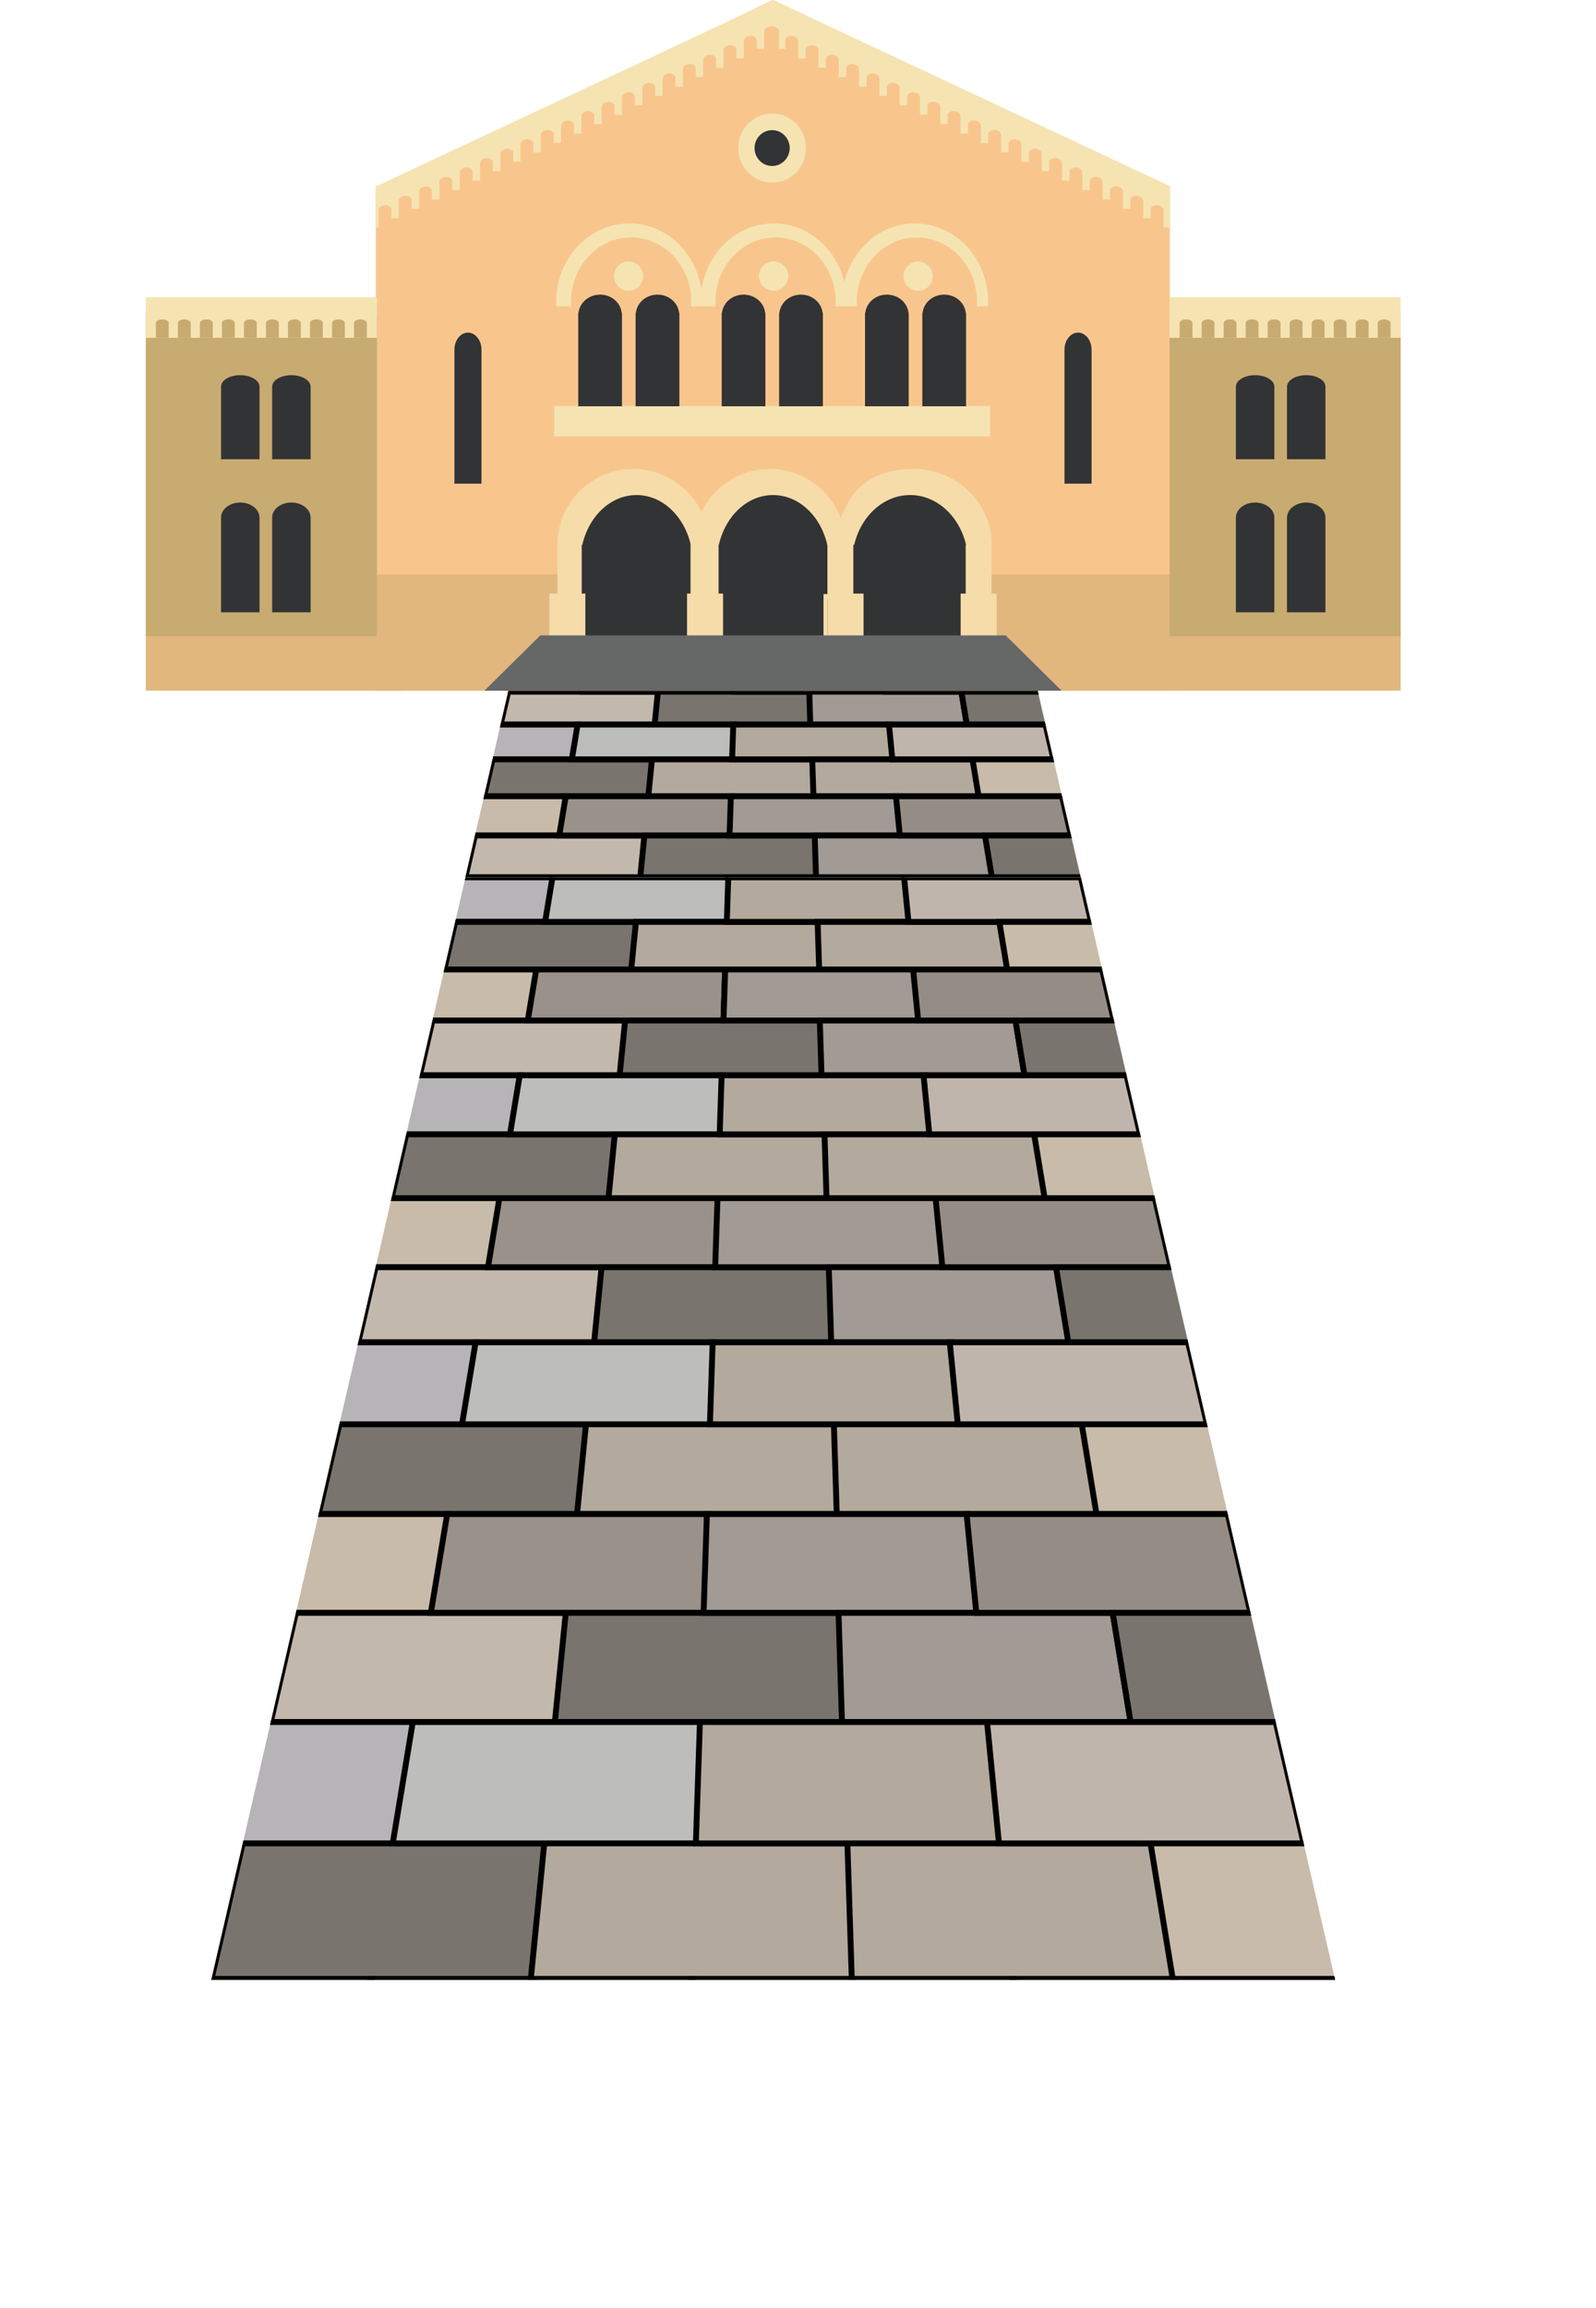 <svg xmlns="http://www.w3.org/2000/svg" xmlns:xlink="http://www.w3.org/1999/xlink" viewBox="0 0 814.5 1177"><defs><style>.cls-1{fill:none;}.cls-2{clip-path:url(#clip-path);}.cls-3{clip-path:url(#clip-path-2);}.cls-4{fill:#b6b4b6;}.cls-10,.cls-11,.cls-12,.cls-13,.cls-4,.cls-5,.cls-6,.cls-7,.cls-8,.cls-9{stroke:#000;stroke-miterlimit:10;stroke-width:3px;}.cls-5{fill:#7a746f;}.cls-6{fill:#bdbdbb;}.cls-7{fill:#b3aa9d;}.cls-8{fill:#c0b5ad;}.cls-9{fill:#c8bba9;}.cls-10{fill:#c3b8ac;}.cls-11{fill:#9a918a;}.cls-12{fill:#a19a95;}.cls-13{fill:#958d85;}.cls-14{clip-path:url(#clip-path-3);}.cls-15{fill:#f8c68d;}.cls-16{fill:#f5e4b2;}.cls-17{fill:#e1b77e;}.cls-18{fill:#323334;}.cls-19{fill:#f6dca9;}.cls-20{fill:#666767;}.cls-21{fill:#c8ab71;}.cls-22{clip-path:url(#clip-path-4);}.cls-23{clip-path:url(#clip-path-5);}.cls-24{clip-path:url(#clip-path-6);}.cls-25{clip-path:url(#clip-path-7);}.cls-26{clip-path:url(#clip-path-8);}.cls-27{clip-path:url(#clip-path-9);}</style><clipPath id="clip-path" transform="translate(69.62 -4.27)"><rect class="cls-1" width="650" height="1014"/></clipPath><clipPath id="clip-path-2" transform="translate(69.62 -4.27)"><polygon class="cls-1" points="481.89 451.66 167.88 451.66 221.39 219.82 428.4 219.82 481.89 451.66"/></clipPath><clipPath id="clip-path-3" transform="translate(69.62 -4.27)"><path class="cls-1" d="M650,1179.77H0L66.26,892.48Q117.1,672.1,167.94,451.72H482Z"/></clipPath><clipPath id="clip-path-4" transform="translate(69.62 -4.27)"><rect class="cls-1" x="225.47" y="154.54" width="22.34" height="56.94"/></clipPath><clipPath id="clip-path-5" transform="translate(69.62 -4.27)"><rect class="cls-1" x="254.75" y="154.54" width="22.34" height="56.94"/></clipPath><clipPath id="clip-path-6" transform="translate(69.62 -4.27)"><rect class="cls-1" x="298.69" y="154.54" width="22.34" height="56.94"/></clipPath><clipPath id="clip-path-7" transform="translate(69.62 -4.27)"><rect class="cls-1" x="327.98" y="154.54" width="22.34" height="56.94"/></clipPath><clipPath id="clip-path-8" transform="translate(69.62 -4.27)"><rect class="cls-1" x="371.78" y="154.54" width="22.34" height="56.94"/></clipPath><clipPath id="clip-path-9" transform="translate(69.62 -4.27)"><rect class="cls-1" x="401.07" y="154.54" width="22.34" height="56.94"/></clipPath></defs><g id="レイヤー_2" data-name="レイヤー 2"><g id="レイヤー_1-2" data-name="レイヤー 1"><g class="cls-2"><g class="cls-3"><polygon class="cls-4" points="318.97 225.31 258.21 225.31 261.12 215.55 320.58 215.55 318.97 225.31"/><polygon class="cls-5" points="348.5 235.51 286.4 235.51 288.75 225.31 349.5 225.31 348.5 235.51"/><polygon class="cls-6" points="379.4 225.31 318.65 225.31 320.27 215.55 379.73 215.55 379.4 225.31"/><polygon class="cls-7" points="409.95 235.51 347.85 235.51 348.87 225.31 409.62 225.31 409.95 235.51"/><polygon class="cls-7" points="439.84 225.31 379.08 225.31 379.41 215.55 438.87 215.55 439.84 225.31"/><polygon class="cls-7" points="471.73 235.51 409.63 235.51 409.3 225.31 470.05 225.31 471.73 235.51"/><polygon class="cls-8" points="500.27 225.31 439.52 225.31 438.56 215.55 498.02 215.55 500.27 225.31"/><polygon class="cls-9" points="533.51 235.51 471.41 235.51 469.74 225.31 530.49 225.31 533.51 235.51"/><polygon class="cls-9" points="315.53 246.16 252.01 246.16 255.18 235.51 317.29 235.51 315.53 246.16"/><polygon class="cls-10" points="346.36 257.32 281.36 257.32 283.94 246.16 347.45 246.16 346.36 257.32"/><polygon class="cls-11" points="378.38 246.16 314.87 246.16 316.64 235.51 378.74 235.51 378.38 246.16"/><polygon class="cls-5" points="410.33 257.32 345.34 257.32 346.46 246.16 409.97 246.16 410.33 257.32"/><polygon class="cls-12" points="441.9 246.16 378.38 246.16 378.74 235.51 440.84 235.51 441.9 246.16"/><polygon class="cls-12" points="474.99 257.32 409.99 257.32 409.64 246.16 473.16 246.16 474.99 257.32"/><polygon class="cls-13" points="505.08 246.16 441.56 246.16 440.52 235.51 502.62 235.51 505.08 246.16"/><polygon class="cls-5" points="539.98 257.32 474.99 257.32 473.16 246.16 536.67 246.16 539.98 257.32"/><polygon class="cls-4" points="311.76 269.01 245.22 269.01 248.69 257.32 313.69 257.32 311.76 269.01"/><polygon class="cls-5" points="344.01 281.26 275.84 281.26 278.67 269.01 345.21 269.01 344.01 281.26"/><polygon class="cls-6" points="377.96 269.01 311.42 269.01 313.35 257.32 378.35 257.32 377.96 269.01"/><polygon class="cls-7" points="411.46 281.26 343.29 281.26 344.51 269.01 411.06 269.01 411.46 281.26"/><polygon class="cls-7" points="444.15 269.01 377.61 269.01 378 257.32 443 257.32 444.15 269.01"/><polygon class="cls-7" points="479.27 281.26 411.1 281.26 410.71 269.01 477.25 269.01 479.27 281.26"/><polygon class="cls-8" points="510.35 269.01 443.81 269.01 442.66 257.32 507.65 257.32 510.35 269.01"/><polygon class="cls-9" points="547.09 281.26 478.92 281.26 476.9 269.01 543.45 269.01 547.09 281.26"/><polygon class="cls-9" points="307.62 294.13 237.75 294.13 241.57 281.26 309.74 281.26 307.62 294.13"/><polygon class="cls-10" points="341.41 307.67 269.74 307.67 272.87 294.13 342.74 294.13 341.41 307.67"/><polygon class="cls-11" points="377.13 294.13 307.25 294.13 309.39 281.26 377.56 281.26 377.13 294.13"/><polygon class="cls-5" points="412.33 307.67 340.66 307.67 342.01 294.13 411.88 294.13 412.33 307.67"/><polygon class="cls-12" points="446.64 294.13 376.76 294.13 377.2 281.26 445.37 281.26 446.64 294.13"/><polygon class="cls-12" points="483.62 307.67 411.95 307.67 411.52 294.13 481.39 294.13 483.62 307.67"/><polygon class="cls-13" points="516.15 294.13 446.27 294.13 445.01 281.26 513.18 281.26 516.15 294.13"/><polygon class="cls-5" points="554.92 307.67 483.25 307.67 481.03 294.13 550.9 294.13 554.92 307.67"/><polygon class="cls-4" points="303.04 321.91 229.48 321.91 233.72 307.67 305.39 307.67 303.04 321.91"/><polygon class="cls-5" points="338.54 336.93 262.99 336.93 266.45 321.91 340.01 321.91 338.54 336.93"/><polygon class="cls-6" points="376.21 321.91 302.66 321.91 305.01 307.67 376.68 307.67 376.21 321.91"/><polygon class="cls-7" points="413.29 336.93 337.75 336.93 339.24 321.91 412.8 321.91 413.29 336.93"/><polygon class="cls-7" points="449.38 321.91 375.83 321.91 376.31 307.67 447.98 307.67 449.38 321.91"/><polygon class="cls-7" points="488.44 336.93 412.9 336.93 412.41 321.91 485.97 321.91 488.44 336.93"/><polygon class="cls-8" points="522.56 321.91 449 321.91 447.6 307.67 519.27 307.67 522.56 321.91"/><polygon class="cls-9" points="563.6 336.93 488.05 336.93 485.58 321.91 559.14 321.91 563.6 336.93"/><polygon class="cls-9" points="297.95 352.78 220.3 352.78 225.02 336.93 300.56 336.93 297.95 352.78"/><polygon class="cls-10" points="335.33 369.54 255.46 369.54 259.33 352.78 336.98 352.78 335.33 369.54"/><polygon class="cls-11" points="375.19 352.78 297.55 352.78 300.17 336.93 375.72 336.93 375.19 352.78"/><polygon class="cls-5" points="413.95 369.54 334.08 369.54 335.76 352.78 413.41 352.78 413.95 369.54"/><polygon class="cls-12" points="452.44 352.78 374.79 352.78 375.32 336.93 450.87 336.93 452.44 352.78"/><polygon class="cls-12" points="493.4 369.54 413.53 369.54 413 352.78 490.65 352.78 493.4 369.54"/><polygon class="cls-13" points="529.68 352.78 452.03 352.78 450.47 336.93 526.02 336.93 529.68 352.78"/><polygon class="cls-5" points="573.27 369.54 493.4 369.54 490.65 352.78 568.3 352.78 573.27 369.54"/><polygon class="cls-4" points="292.26 387.28 210.04 387.28 215.32 369.54 295.19 369.54 292.26 387.28"/><polygon class="cls-5" points="331.74 406.1 247.02 406.1 251.37 387.28 333.59 387.28 331.74 406.1"/><polygon class="cls-6" points="374.05 387.28 291.83 387.28 294.77 369.54 374.64 369.54 374.05 387.28"/><polygon class="cls-7" points="415.57 406.1 330.85 406.1 332.73 387.28 414.95 387.28 415.57 406.1"/><polygon class="cls-7" points="455.85 387.28 373.62 387.28 374.22 369.54 454.09 369.54 455.85 387.28"/><polygon class="cls-7" points="499.84 406.1 415.13 406.1 414.52 387.28 496.74 387.28 499.84 406.1"/><polygon class="cls-8" points="537.64 387.28 455.41 387.28 453.67 369.54 533.54 369.54 537.64 387.28"/><polygon class="cls-9" points="584.11 406.1 499.4 406.1 496.31 387.28 578.53 387.28 584.11 406.1"/><polygon class="cls-9" points="285.86 426.1 198.5 426.1 204.44 406.1 289.16 406.1 285.86 426.1"/><polygon class="cls-10" points="327.68 447.39 237.49 447.39 242.41 426.1 329.77 426.1 327.68 447.39"/><polygon class="cls-11" points="372.77 426.1 285.4 426.1 288.72 406.1 373.43 406.1 372.77 426.1"/><polygon class="cls-5" points="416.93 447.39 326.74 447.39 328.86 426.1 416.23 426.1 416.93 447.39"/><polygon class="cls-12" points="459.68 426.1 372.31 426.1 372.99 406.1 457.7 406.1 459.68 426.1"/><polygon class="cls-12" points="506.64 447.39 416.45 447.39 415.77 426.1 503.14 426.1 506.64 447.39"/><polygon class="cls-13" points="546.59 426.1 459.22 426.1 457.26 406.1 541.98 406.1 546.59 426.1"/><polygon class="cls-5" points="596.36 447.39 506.17 447.39 502.68 426.1 590.05 426.1 596.36 447.39"/></g><g class="cls-14"><polygon class="cls-4" points="278.68 470.17 185.47 470.17 192.22 447.45 282.42 447.45 278.68 470.17"/><polygon class="cls-5" points="323.14 494.46 226.71 494.46 232.31 470.17 325.52 470.17 323.14 494.46"/><polygon class="cls-6" points="371.4 470.17 278.19 470.17 281.95 447.45 372.14 447.45 371.4 470.17"/><polygon class="cls-7" points="418.56 494.46 322.13 494.46 324.55 470.17 417.76 470.17 418.56 494.46"/><polygon class="cls-7" points="464.12 470.17 370.91 470.17 371.67 447.45 461.87 447.45 464.12 470.17"/><polygon class="cls-7" points="514.48 494.46 418.05 494.46 417.27 470.17 510.48 470.17 514.48 494.46"/><polygon class="cls-8" points="556.84 470.17 463.63 470.17 461.4 447.45 551.59 447.45 556.84 470.17"/><polygon class="cls-9" points="610.4 494.46 513.98 494.46 509.99 470.17 603.2 470.17 610.4 494.46"/><polygon class="cls-9" points="270.39 520.48 170.51 520.48 178.25 494.46 274.67 494.46 270.39 520.48"/><polygon class="cls-10" points="317.84 548.43 214.26 548.43 220.71 520.48 320.59 520.48 317.84 548.43"/><polygon class="cls-11" points="369.22 520.48 269.34 520.48 273.67 494.46 370.09 494.46 369.22 520.48"/><polygon class="cls-5" points="419.8 548.43 316.22 548.43 319.02 520.48 418.89 520.48 419.8 548.43"/><polygon class="cls-12" points="469.1 520.48 369.22 520.48 370.09 494.46 466.52 494.46 469.1 520.48"/><polygon class="cls-12" points="522.84 548.43 419.26 548.43 418.37 520.48 518.25 520.48 522.84 548.43"/><polygon class="cls-13" points="568.45 520.48 468.57 520.48 466.01 494.46 562.44 494.46 568.45 520.48"/><polygon class="cls-5" points="626.42 548.43 522.84 548.43 518.25 520.48 618.13 520.48 626.42 548.43"/><polygon class="cls-4" points="260.82 578.54 153.25 578.54 162.2 548.43 265.78 548.43 260.82 578.54"/><polygon class="cls-5" points="311.7 611.07 199.81 611.07 207.31 578.54 314.89 578.54 311.7 611.07"/><polygon class="cls-6" points="367.83 578.54 260.26 578.54 265.24 548.43 368.82 548.43 367.83 578.54"/><polygon class="cls-7" points="422.41 611.07 310.52 611.07 313.76 578.54 421.33 578.54 422.41 611.07"/><polygon class="cls-7" points="474.84 578.54 367.27 578.54 368.28 548.43 471.86 548.43 474.84 578.54"/><polygon class="cls-7" points="533.71 611.07 421.82 611.07 420.77 578.54 528.35 578.54 533.71 611.07"/><polygon class="cls-8" points="581.85 578.54 474.28 578.54 471.32 548.43 574.9 548.43 581.85 578.54"/><polygon class="cls-9" points="645.01 611.07 533.12 611.07 527.78 578.54 635.36 578.54 645.01 611.07"/><polygon class="cls-9" points="249.66 646.3 133.1 646.3 143.58 611.07 255.46 611.07 249.66 646.3"/><polygon class="cls-10" points="304.48 684.61 182.85 684.61 191.68 646.3 308.24 646.3 304.48 684.61"/><polygon class="cls-11" points="365.6 646.3 249.04 646.3 254.88 611.07 366.76 611.07 365.6 646.3"/><polygon class="cls-5" points="424.84 684.61 303.2 684.61 307.02 646.3 423.57 646.3 424.84 684.61"/><polygon class="cls-12" points="481.55 646.3 364.99 646.3 366.17 611.07 478.06 611.07 481.55 646.3"/><polygon class="cls-12" points="545.83 684.61 424.2 684.61 422.96 646.3 539.52 646.3 545.83 684.61"/><polygon class="cls-13" points="597.49 646.3 480.93 646.3 477.47 611.07 589.36 611.07 597.49 646.3"/><polygon class="cls-5" points="666.83 684.61 545.2 684.61 538.91 646.3 655.46 646.3 666.83 684.61"/><polygon class="cls-4" points="236.46 726.41 109.28 726.41 121.71 684.61 243.34 684.61 236.46 726.41"/><polygon class="cls-5" points="295.88 772.19 162.64 772.19 173.2 726.41 300.38 726.41 295.88 772.19"/><polygon class="cls-6" points="362.96 726.41 235.79 726.41 242.71 684.61 364.34 684.61 362.96 726.41"/><polygon class="cls-7" points="427.73 772.19 294.49 772.19 299.05 726.41 426.22 726.41 427.73 772.19"/><polygon class="cls-7" points="489.47 726.41 362.3 726.41 363.7 684.61 485.33 684.61 489.47 726.41"/><polygon class="cls-7" points="560.27 772.19 427.03 772.19 425.55 726.41 552.72 726.41 560.27 772.19"/><polygon class="cls-8" points="615.98 726.41 488.81 726.41 484.7 684.61 606.33 684.61 615.98 726.41"/><polygon class="cls-9" points="692.82 772.19 559.58 772.19 552.06 726.41 679.23 726.41 692.82 772.19"/><polygon class="cls-9" points="220.61 822.57 80.69 822.57 95.67 772.19 228.91 772.19 220.61 822.57"/><polygon class="cls-10" points="285.47 878.26 138.17 878.26 151.02 822.57 290.94 822.57 285.47 878.26"/><polygon class="cls-11" points="359.8 822.57 219.88 822.57 228.22 772.19 361.46 772.19 359.8 822.57"/><polygon class="cls-5" points="430.46 878.26 283.16 878.26 288.74 822.57 428.66 822.57 430.46 878.26"/><polygon class="cls-12" points="498.99 822.57 359.07 822.57 360.76 772.19 494 772.19 498.99 822.57"/><polygon class="cls-12" points="576.99 878.26 429.69 878.26 427.93 822.57 567.85 822.57 576.99 878.26"/><polygon class="cls-13" points="638.17 822.57 498.25 822.57 493.3 772.19 626.54 772.19 638.17 822.57"/><polygon class="cls-5" points="724.29 878.26 576.99 878.26 567.85 822.57 707.76 822.57 724.29 878.26"/><polygon class="cls-4" points="201.24 940.15 45.73 940.15 64.14 878.26 211.44 878.26 201.24 940.15"/><polygon class="cls-5" points="272.61 1009.35 107.93 1009.35 123.89 940.15 279.4 940.15 272.61 1009.35"/><polygon class="cls-6" points="355.93 940.15 200.43 940.15 210.67 878.26 357.97 878.26 355.93 940.15"/><polygon class="cls-7" points="435.56 1009.35 270.88 1009.35 277.77 940.15 433.27 940.15 435.56 1009.35"/><polygon class="cls-7" points="510.62 940.15 355.12 940.15 357.2 878.26 504.5 878.26 510.62 940.15"/><polygon class="cls-7" points="599.38 1009.35 434.7 1009.35 432.46 940.15 587.97 940.15 599.38 1009.35"/><polygon class="cls-8" points="665.31 940.15 509.81 940.15 503.73 878.26 651.03 878.26 665.31 940.15"/><polygon class="cls-9" points="763.19 1009.35 598.51 1009.35 587.15 940.15 742.66 940.15 763.19 1009.35"/><polygon class="cls-9" points="177.01 1087.22 2.01 1087.22 25.16 1009.35 189.84 1009.35 177.01 1087.22"/><polygon class="cls-10" points="256.3 1175.5 69.6 1175.5 89.97 1087.22 264.97 1087.22 256.3 1175.5"/><polygon class="cls-11" points="351.09 1087.22 176.09 1087.22 188.98 1009.35 353.65 1009.35 351.09 1087.22"/><polygon class="cls-5" points="441.05 1175.5 254.35 1175.5 263.13 1087.22 438.13 1087.22 441.05 1175.5"/><polygon class="cls-12" points="525.17 1087.22 350.17 1087.22 352.79 1009.35 517.47 1009.35 525.17 1087.22"/><polygon class="cls-12" points="626.77 1175.5 440.07 1175.5 437.21 1087.22 612.21 1087.22 626.77 1175.5"/><polygon class="cls-13" points="699.25 1087.22 524.26 1087.22 516.61 1009.35 681.28 1009.35 699.25 1087.22"/><polygon class="cls-5" points="812.49 1175.5 625.79 1175.5 611.3 1087.22 786.29 1087.22 812.49 1175.5"/></g><polygon class="cls-15" points="394.41 0 191.45 96.9 191.8 96.9 191.8 352.25 597.02 352.25 597.02 96.9 597.38 96.9 394.41 0"/><path class="cls-16" d="M325.06,4.27l-.47.32L124.45,98.29l-2.41,1v21.11h1.47v-8.64c0-2.88,3.77-2.88,3.77-2.88.94,0,2.82,1,2.82,1.92v4.8h3.77v-8.63c0-2.88,3.77-2.88,3.77-2.88.94,0,2.82,1,2.82,1.92v4.79h3.77v-8.63c0-2.88,3.77-2.88,3.77-2.88.94,0,2.82,1,2.82,1.92V106h3.77V97.33c0-2.88,3.77-2.88,3.77-2.88.94,0,2.82,1,2.82,1.92v4.8H165V92.53c0-2.87,3.77-2.87,3.77-2.87.94,0,2.82,1,2.82,1.91v4.8h3.77V87.74c0-2.88,3.77-2.88,3.77-2.88.94,0,2.82,1,2.82,1.92v4.79h3.77V82.94c0-2.88,3.77-2.88,3.77-2.88.94,0,2.82,1,2.82,1.92v4.8H196V78.14c0-2.88,3.77-2.88,3.77-2.88.94,0,2.82,1,2.82,1.92V82h3.77V73.35c0-2.88,3.77-2.88,3.77-2.88.94,0,2.82,1,2.82,1.92v4.79h3.77V68.55c0-2.88,3.77-2.88,3.77-2.88.94,0,2.82,1,2.82,1.92v4.8h3.77V63.75c0-2.88,3.77-2.88,3.77-2.88.94,0,2.82,1,2.82,1.92v4.8h3.77V59c0-2.87,3.77-2.87,3.77-2.87.94,0,2.82,1,2.82,1.92v4.79h3.77V54.16c0-2.88,3.77-2.88,3.77-2.88.94,0,2.82,1,2.82,1.92V58h3.77V49.36c0-2.88,3.77-2.88,3.77-2.88.94,0,2.82,1,2.82,1.92v4.8h3.77V44.56c0-2.87,3.77-2.87,3.77-2.87.94,0,2.82,1,2.82,1.91v4.8h3.77V39.77c0-2.88,3.77-2.88,3.77-2.88.94,0,2.82,1,2.82,1.92V43.6h3.77V35c0-2.88,3.77-2.88,3.77-2.88.94,0,2.82,1,2.82,1.92v4.8h3.77V30.17c0-2.88,3.77-2.88,3.77-2.88.94,0,2.82,1,2.82,1.92V34H310V25.38c0-2.88,3.77-2.88,3.77-2.88.94,0,2.83,1,2.83,1.92v4.79h3.76V19.62h.08c.35-1.1,1.87-1.92,3.69-1.92s3.34.82,3.69,1.92h.08v9.59h3.24V24.42c0-1,1.88-1.92,2.82-1.92,0,0,3.77,0,3.77,2.88V34h3.77v-4.8c0-1,1.88-1.92,2.82-1.92,0,0,3.77,0,3.77,2.88v8.64h3.77V34c0-1,1.88-1.92,2.82-1.92,0,0,3.77,0,3.77,2.88V43.6h3.77V38.81c0-1,1.88-1.92,2.82-1.92,0,0,3.77,0,3.77,2.88V48.4h3.77V43.6c0-1,1.88-1.91,2.82-1.91,0,0,3.77,0,3.77,2.87V53.2h3.77V48.4c0-1,1.88-1.92,2.82-1.92,0,0,3.77,0,3.77,2.88V58h3.77V53.2c0-1,1.88-1.92,2.82-1.92,0,0,3.77,0,3.77,2.88v8.63h3.77V58c0-1,1.88-1.92,2.82-1.92,0,0,3.77,0,3.77,2.87v8.64H414v-4.8c0-1,1.88-1.92,2.82-1.92,0,0,3.77,0,3.77,2.88v8.64h3.77v-4.8c0-1,1.88-1.92,2.82-1.92,0,0,3.77,0,3.77,2.88v8.63h3.77V72.39c0-1,1.88-1.92,2.82-1.92,0,0,3.77,0,3.77,2.88V82h3.77v-4.8c0-1,1.88-1.92,2.82-1.92,0,0,3.77,0,3.77,2.88v8.64h3.77V82c0-1,1.88-1.92,2.82-1.92,0,0,3.77,0,3.77,2.88v8.63h3.77V86.78c0-1,1.88-1.92,2.82-1.92,0,0,3.77,0,3.77,2.88v8.63h3.77v-4.8c0-.95,1.88-1.91,2.83-1.91,0,0,3.76,0,3.76,2.87v8.64h3.77v-4.8c0-1,1.88-1.92,2.83-1.92,0,0,3.76,0,3.76,2.88V106h3.77v-4.8c0-1,1.88-1.92,2.83-1.92,0,0,3.76,0,3.76,2.88v8.63h3.77V106c0-1,1.88-1.92,2.83-1.92,0,0,3.76,0,3.76,2.88v8.63h3.77v-4.8c0-1,1.88-1.92,2.83-1.92,0,0,3.76,0,3.76,2.88v8.64h3.36V99.25Z" transform="translate(69.62 -4.27)"/><rect class="cls-17" x="192.1" y="292.91" width="405.07" height="59.34"/><polygon class="cls-18" points="492.45 272.37 492.45 252.49 436.28 252.49 436.28 272.37 420.51 272.37 420.51 252.49 364.35 252.49 364.35 272.37 351.87 272.37 351.87 252.49 295.7 252.49 295.7 272.37 295.7 282.92 295.7 326.64 497.04 326.64 497.04 272.37 492.45 272.37"/><path class="cls-19" d="M436.43,307V282.14h.05c0-21.36-17.86-38.67-39.9-38.67-16.25,0-28.54,6.26-34.75,19.78-.3.64-2.24,4.47-2.5,5.13a38.62,38.62,0,0,0-70.95-2.93,38.64,38.64,0,0,0-73.5,16.69V307h-4.16v23.89H229.1V307h-1.84V282.14h.3c3.34-14.62,14.45-25.38,27.66-25.38s24.33,10.76,27.67,25.38h-.12V307H281v23.89h18.38V307H297.1V282.14h.14c3.34-14.62,14.45-25.38,27.67-25.38s24.32,10.76,27.66,25.38h.07v25.11h-2v23.66h2V309.46h.06v21.45h18.38V307h-5.21V282.14h.44c3.44-14.62,14.9-25.38,28.54-25.38s25.1,10.76,28.54,25.38h-.18V307h-2.58v23.89H439V307Z" transform="translate(69.62 -4.27)"/><polygon class="cls-20" points="275.75 324.06 513.22 324.06 541.75 352.25 247.22 352.25 275.75 324.06"/><rect class="cls-17" x="596.46" y="323.5" width="118.36" height="28.75"/><rect class="cls-21" x="596.86" y="160.06" width="117.97" height="164.38"/><path class="cls-18" d="M587.22,267.76c.32-4,4.57-7.19,9.79-7.19s9.46,3.17,9.79,7.19h0v48.79H587.18V267.76Z" transform="translate(69.62 -4.27)"/><path class="cls-18" d="M561.14,267.76c.32-4,4.57-7.19,9.79-7.19s9.46,3.17,9.79,7.19h0v48.79H561.1V267.76Z" transform="translate(69.62 -4.27)"/><path class="cls-18" d="M561.14,201.12c.32-3.07,4.57-5.5,9.79-5.5s9.46,2.43,9.79,5.5h0v37.37H561.1V201.12Z" transform="translate(69.62 -4.27)"/><path class="cls-18" d="M587.22,201.12c.32-3.07,4.57-5.5,9.79-5.5s9.46,2.43,9.79,5.5h0v37.37H587.18V201.12Z" transform="translate(69.62 -4.27)"/><rect class="cls-1" x="596.86" y="151.64" width="119.61" height="20.72"/><rect class="cls-16" x="596.86" y="151.57" width="117.97" height="20.72"/><ellipse class="cls-21" cx="605.28" cy="164.76" rx="3.28" ry="1.88"/><rect class="cls-21" x="602.01" y="164.76" width="6.55" height="7.53"/><ellipse class="cls-21" cx="616.52" cy="164.76" rx="3.28" ry="1.88"/><rect class="cls-21" x="613.24" y="164.76" width="6.55" height="7.53"/><ellipse class="cls-21" cx="627.75" cy="164.76" rx="3.28" ry="1.88"/><rect class="cls-21" x="624.48" y="164.76" width="6.55" height="7.53"/><ellipse class="cls-21" cx="638.99" cy="164.76" rx="3.28" ry="1.88"/><rect class="cls-21" x="635.71" y="164.76" width="6.55" height="7.53"/><ellipse class="cls-21" cx="706.4" cy="164.76" rx="3.28" ry="1.88"/><rect class="cls-21" x="703.12" y="164.76" width="6.55" height="7.53"/><ellipse class="cls-21" cx="695.16" cy="164.76" rx="3.28" ry="1.88"/><rect class="cls-21" x="691.89" y="164.76" width="6.55" height="7.53"/><ellipse class="cls-21" cx="683.93" cy="164.76" rx="3.28" ry="1.88"/><rect class="cls-21" x="680.65" y="164.76" width="6.55" height="7.53"/><ellipse class="cls-21" cx="672.69" cy="164.76" rx="3.28" ry="1.88"/><rect class="cls-21" x="669.42" y="164.76" width="6.55" height="7.53"/><ellipse class="cls-21" cx="661.46" cy="164.76" rx="3.28" ry="1.88"/><rect class="cls-21" x="658.18" y="164.76" width="6.55" height="7.53"/><ellipse class="cls-21" cx="650.22" cy="164.76" rx="3.28" ry="1.88"/><rect class="cls-21" x="646.95" y="164.76" width="6.55" height="7.53"/><rect class="cls-17" x="74.41" y="323.5" width="130.88" height="28.75"/><rect class="cls-21" x="74.41" y="160.06" width="117.97" height="164.38"/><path class="cls-18" d="M62.78,267.76c-.32-4-4.57-7.19-9.79-7.19s-9.46,3.17-9.79,7.19h0v48.79H62.82V267.76Z" transform="translate(69.62 -4.27)"/><path class="cls-18" d="M88.86,267.76c-.32-4-4.57-7.19-9.79-7.19s-9.46,3.17-9.79,7.19h0v48.79H88.9V267.76Z" transform="translate(69.62 -4.27)"/><path class="cls-18" d="M88.86,201.12c-.32-3.07-4.57-5.5-9.79-5.5s-9.46,2.43-9.79,5.5h0v37.37H88.9V201.12Z" transform="translate(69.62 -4.27)"/><path class="cls-18" d="M62.78,201.12c-.32-3.07-4.57-5.5-9.79-5.5s-9.46,2.43-9.79,5.5h0v37.37H62.82V201.12Z" transform="translate(69.62 -4.27)"/><rect class="cls-1" x="3.14" y="155.9" width="119.61" height="20.72" transform="translate(195.52 328.26) rotate(-180)"/><rect class="cls-16" x="4.79" y="155.84" width="117.97" height="20.72" transform="translate(197.17 328.14) rotate(-180)"/><ellipse class="cls-21" cx="183.95" cy="164.76" rx="3.28" ry="1.88"/><rect class="cls-21" x="111.06" y="169.03" width="6.55" height="7.53" transform="translate(298.28 341.32) rotate(-180)"/><ellipse class="cls-21" cx="172.71" cy="164.76" rx="3.28" ry="1.88"/><rect class="cls-21" x="99.82" y="169.03" width="6.55" height="7.53" transform="translate(275.81 341.32) rotate(-180)"/><ellipse class="cls-21" cx="161.48" cy="164.76" rx="3.28" ry="1.88"/><rect class="cls-21" x="88.59" y="169.03" width="6.55" height="7.53" transform="translate(253.34 341.32) rotate(-180)"/><ellipse class="cls-21" cx="150.24" cy="164.76" rx="3.28" ry="1.88"/><rect class="cls-21" x="77.35" y="169.03" width="6.55" height="7.53" transform="translate(230.87 341.32) rotate(-180)"/><ellipse class="cls-21" cx="82.83" cy="164.76" rx="3.28" ry="1.88"/><rect class="cls-21" x="9.94" y="169.03" width="6.55" height="7.53" transform="translate(96.05 341.32) rotate(-180)"/><ellipse class="cls-21" cx="94.07" cy="164.76" rx="3.28" ry="1.88"/><rect class="cls-21" x="21.18" y="169.03" width="6.55" height="7.53" transform="translate(118.52 341.32) rotate(-180)"/><ellipse class="cls-21" cx="105.3" cy="164.76" rx="3.28" ry="1.88"/><rect class="cls-21" x="32.41" y="169.03" width="6.55" height="7.53" transform="translate(140.99 341.32) rotate(-180)"/><ellipse class="cls-21" cx="116.54" cy="164.76" rx="3.28" ry="1.88"/><rect class="cls-21" x="43.65" y="169.03" width="6.55" height="7.53" transform="translate(163.46 341.32) rotate(-180)"/><ellipse class="cls-21" cx="127.77" cy="164.76" rx="3.28" ry="1.88"/><rect class="cls-21" x="54.88" y="169.03" width="6.55" height="7.53" transform="translate(185.93 341.32) rotate(-180)"/><ellipse class="cls-21" cx="139.01" cy="164.76" rx="3.28" ry="1.88"/><rect class="cls-21" x="66.12" y="169.03" width="6.55" height="7.53" transform="translate(208.4 341.32) rotate(-180)"/><path class="cls-18" d="M176.1,250.94V182.63c0-4.82-3.09-8.72-6.91-8.72s-6.9,3.9-6.9,8.72v68.31Z" transform="translate(69.62 -4.27)"/><path class="cls-18" d="M487.45,250.94V182.63c0-4.82-3.1-8.72-6.91-8.72s-6.91,3.9-6.91,8.72v68.31Z" transform="translate(69.62 -4.27)"/><circle class="cls-16" cx="320.78" cy="140.83" r="7.46"/><path class="cls-16" d="M397.35,118.23c-17.36,0-31.9,12.72-36.07,29.91-4.16-17.19-18.71-29.91-36.07-29.91-18.7,0-34.15,14.76-36.84,34-2.69-19.23-18.14-34-36.85-34-20.6,0-37.3,17.89-37.3,40,0,.77.07,1.52.11,2.29h7.55c0-.76-.11-1.52-.11-2.29,0-18.16,13.75-32.88,30.71-32.88s30.7,14.72,30.7,32.88c0,.77-.06,1.53-.11,2.29h12.5c-.05-.76-.11-1.52-.11-2.29,0-18.16,13.75-32.88,30.7-32.88s30.71,14.72,30.71,32.88c0,.77-.06,1.53-.11,2.29H367.7c-.05-.76-.1-1.52-.1-2.29,0-18.16,13.74-32.88,30.7-32.88S429,140,429,158.18c0,.77-.06,1.53-.11,2.29h5.65c0-.77.1-1.52.1-2.29C434.65,136.12,418,118.23,397.35,118.23Z" transform="translate(69.62 -4.27)"/><circle class="cls-16" cx="394.83" cy="140.83" r="7.46"/><circle class="cls-16" cx="468.57" cy="140.83" r="7.46"/><rect class="cls-16" x="316.67" y="107.9" width="15.53" height="222.41" transform="translate(174.96 539.27) rotate(-90)"/><g class="cls-22"><path class="cls-18" d="M247.63,163.7c-.61-5.15-5.27-9.16-11-9.16s-10.38,4-11,9.16h-.17v56.93h22.34V163.7Z" transform="translate(69.62 -4.27)"/></g><g class="cls-23"><path class="cls-18" d="M276.92,163.7c-.61-5.15-5.27-9.16-11-9.16s-10.38,4-11,9.16h-.18v56.93H277.1V163.7Z" transform="translate(69.62 -4.27)"/></g><g class="cls-24"><path class="cls-18" d="M320.86,163.7c-.62-5.15-5.28-9.16-11-9.16s-10.38,4-11,9.16h-.17v56.93H321V163.7Z" transform="translate(69.62 -4.27)"/></g><g class="cls-25"><path class="cls-18" d="M350.14,163.7c-.61-5.15-5.27-9.16-11-9.16s-10.38,4-11,9.16H328v56.93h22.34V163.7Z" transform="translate(69.62 -4.27)"/></g><g class="cls-26"><path class="cls-18" d="M394,163.7c-.62-5.15-5.28-9.16-11-9.16s-10.38,4-11,9.16h-.17v56.93h22.34V163.7Z" transform="translate(69.62 -4.27)"/></g><g class="cls-27"><path class="cls-18" d="M423.23,163.7c-.61-5.15-5.27-9.16-11-9.16s-10.38,4-11,9.16h-.17v56.93h22.34V163.7Z" transform="translate(69.62 -4.27)"/></g><ellipse class="cls-16" cx="394.05" cy="75.52" rx="17.28" ry="17.61"/><ellipse class="cls-18" cx="394.05" cy="75.52" rx="8.97" ry="9.14"/></g></g></g></svg>